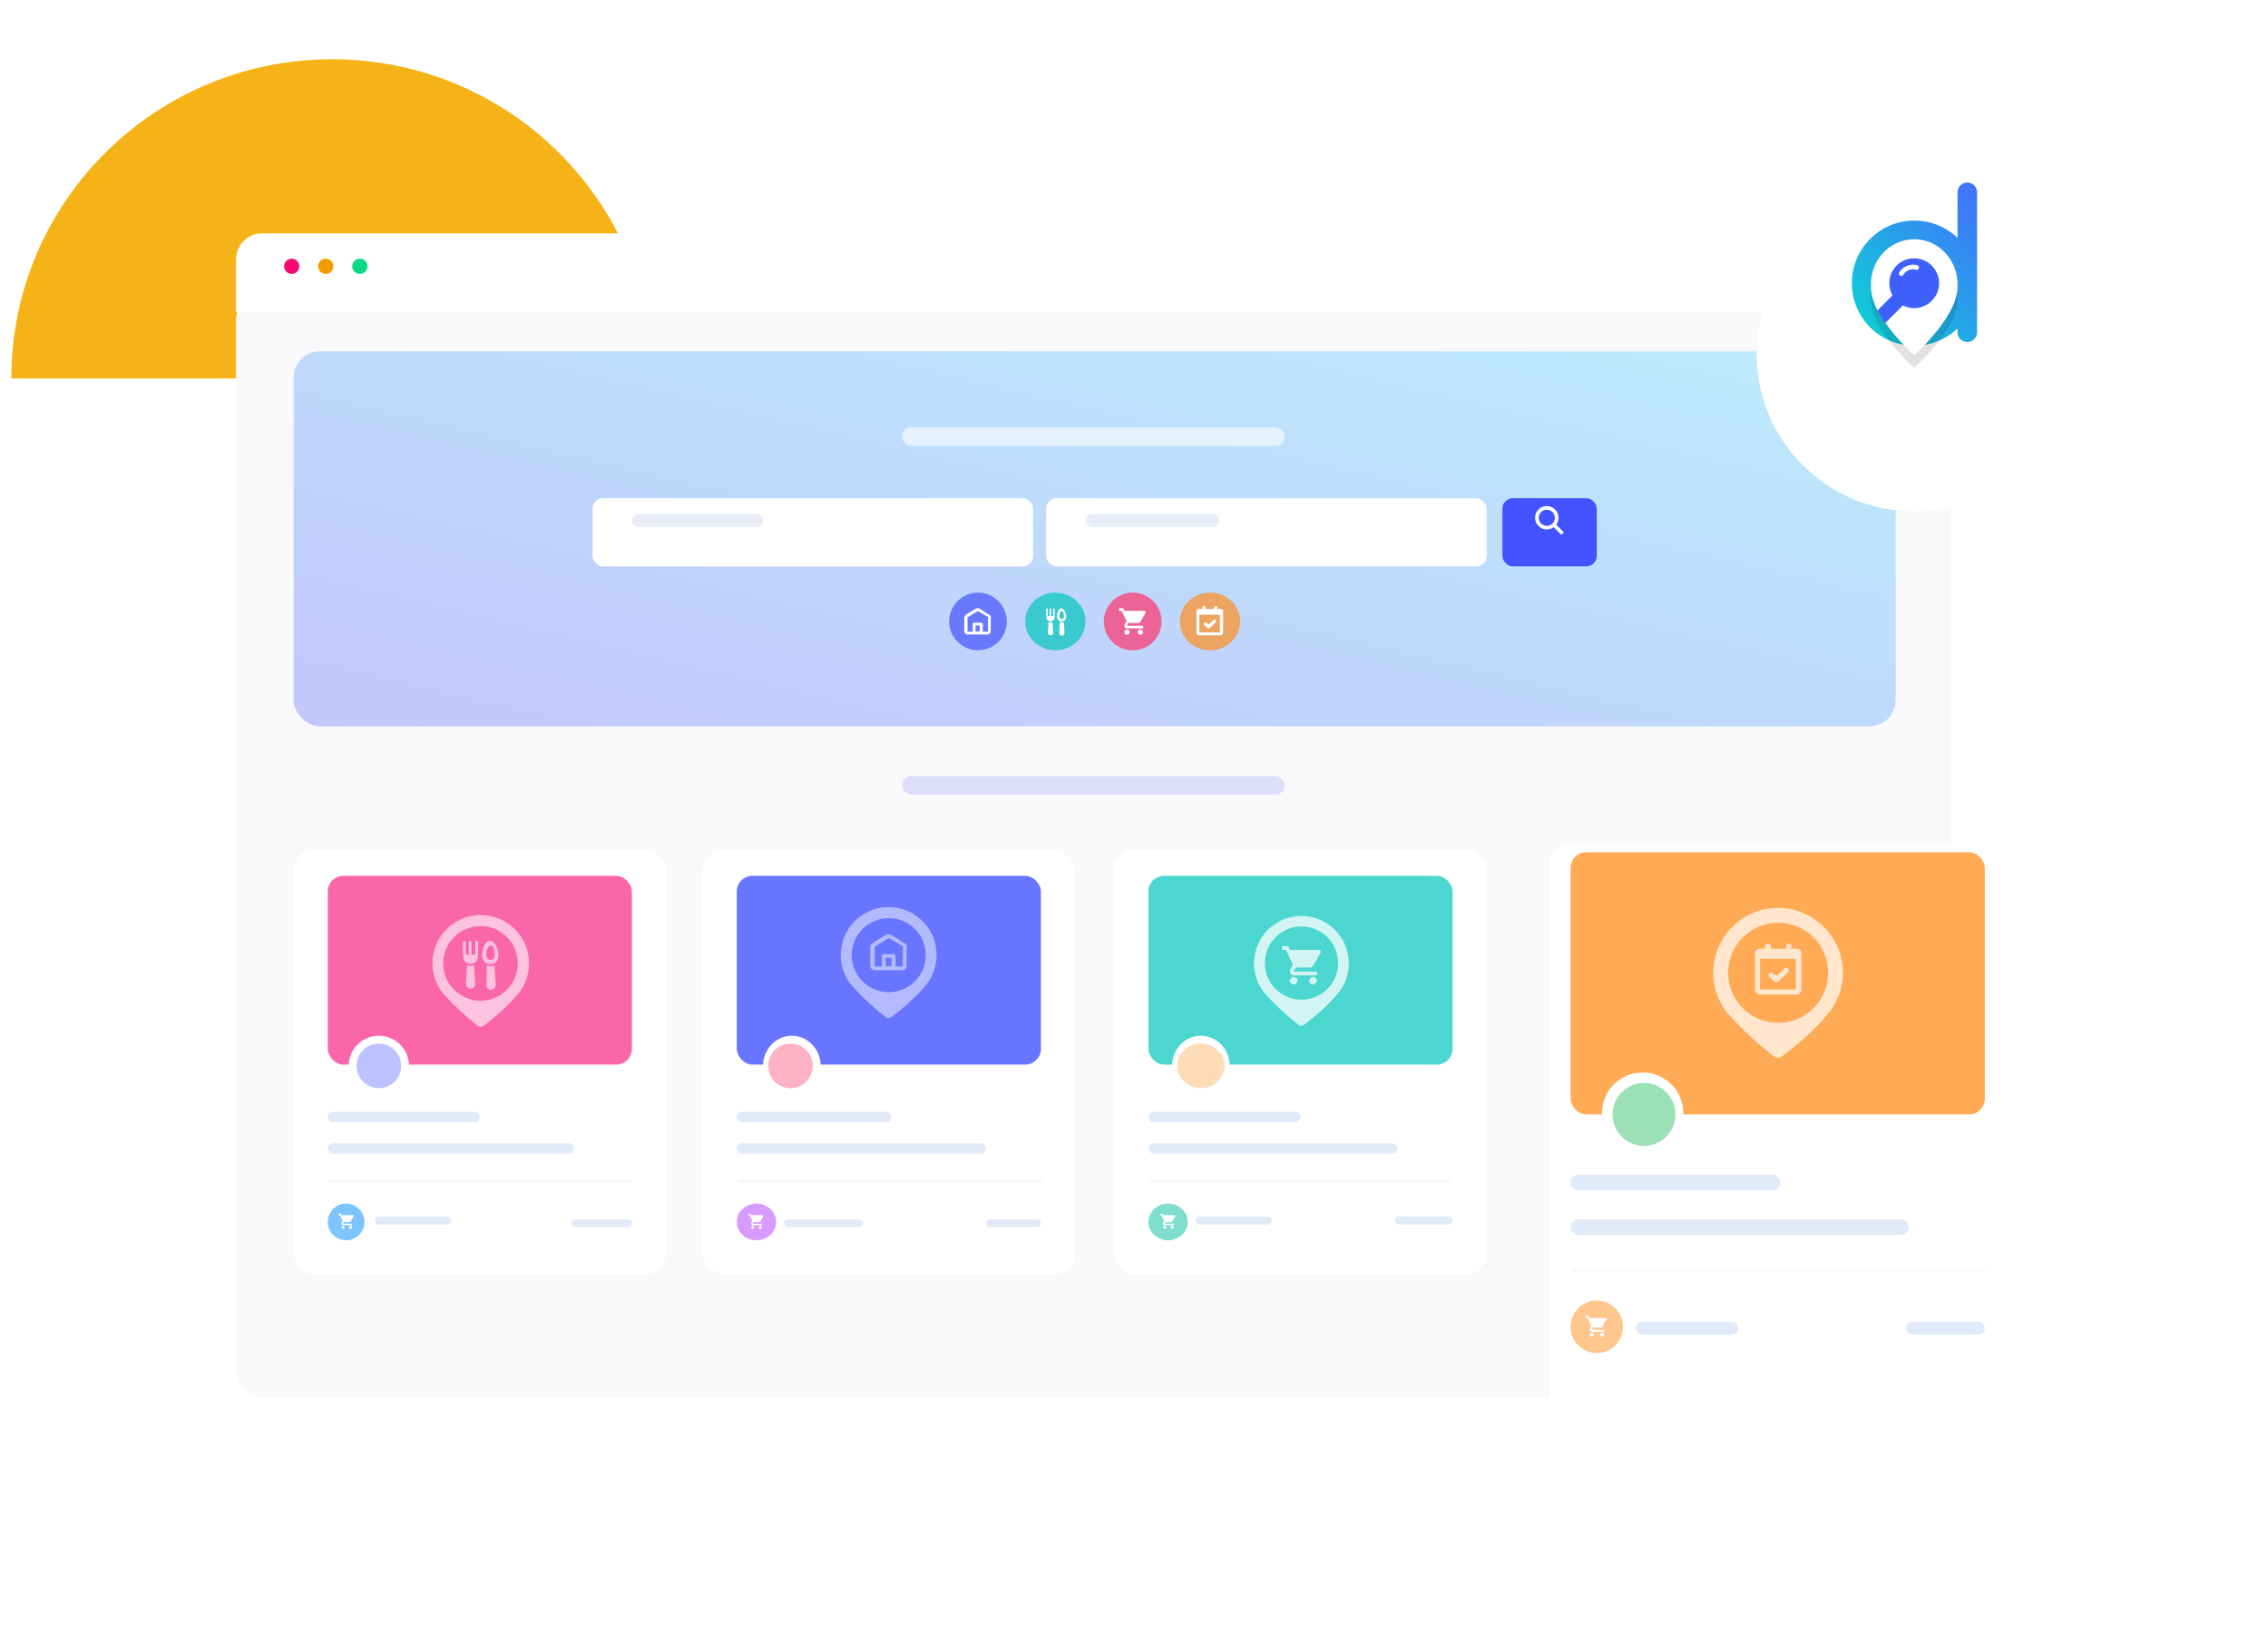 <svg xmlns="http://www.w3.org/2000/svg" xmlns:xlink="http://www.w3.org/1999/xlink" width="865" height="623" viewBox="0 0 865 623">
  <defs>
    <filter id="Rectangle_984" x="0" y="22" width="834" height="601" filterUnits="userSpaceOnUse">
      <feOffset dy="25" input="SourceAlpha"/>
      <feGaussianBlur stdDeviation="30" result="blur"/>
      <feFlood flood-color="#8687b4" flood-opacity="0.2"/>
      <feComposite operator="in" in2="blur"/>
      <feComposite in="SourceGraphic"/>
    </filter>
    <filter id="Rectangle_983" x="75" y="74" width="684" height="60" filterUnits="userSpaceOnUse">
      <feOffset dy="2" input="SourceAlpha"/>
      <feGaussianBlur stdDeviation="5" result="blur-2"/>
      <feFlood flood-color="#aeb9cd" flood-opacity="0.051"/>
      <feComposite operator="in" in2="blur-2"/>
      <feComposite in="SourceGraphic"/>
    </filter>
    <linearGradient id="linear-gradient" x1="1" y1="0.017" x2="0" y2="1" gradientUnits="objectBoundingBox">
      <stop offset="0" stop-color="#30cdff"/>
      <stop offset="1" stop-color="#4353ff"/>
    </linearGradient>
    <filter id="Rectangle_988" x="211" y="175" width="198" height="56" filterUnits="userSpaceOnUse">
      <feOffset dy="5" input="SourceAlpha"/>
      <feGaussianBlur stdDeviation="5" result="blur-3"/>
      <feFlood flood-color="#b0b1d2" flood-opacity="0.149"/>
      <feComposite operator="in" in2="blur-3"/>
      <feComposite in="SourceGraphic"/>
    </filter>
    <filter id="Rectangle_989" x="384" y="175" width="198" height="56" filterUnits="userSpaceOnUse">
      <feOffset dy="5" input="SourceAlpha"/>
      <feGaussianBlur stdDeviation="5" result="blur-4"/>
      <feFlood flood-color="#b0b1d2" flood-opacity="0.149"/>
      <feComposite operator="in" in2="blur-4"/>
      <feComposite in="SourceGraphic"/>
    </filter>
    <filter id="Rectangle_990" x="558" y="175" width="66" height="56" filterUnits="userSpaceOnUse">
      <feOffset dy="5" input="SourceAlpha"/>
      <feGaussianBlur stdDeviation="5" result="blur-5"/>
      <feFlood flood-color="#b0b1d2" flood-opacity="0.149"/>
      <feComposite operator="in" in2="blur-5"/>
      <feComposite in="SourceGraphic"/>
    </filter>
    <filter id="Rectangle_993" x="97" y="309" width="172" height="192" filterUnits="userSpaceOnUse">
      <feOffset dy="4" input="SourceAlpha"/>
      <feGaussianBlur stdDeviation="5" result="blur-6"/>
      <feFlood flood-color="#aeb9cd" flood-opacity="0.102"/>
      <feComposite operator="in" in2="blur-6"/>
      <feComposite in="SourceGraphic"/>
    </filter>
    <filter id="Rectangle_993-2" x="253" y="309" width="172" height="192" filterUnits="userSpaceOnUse">
      <feOffset dy="4" input="SourceAlpha"/>
      <feGaussianBlur stdDeviation="5" result="blur-7"/>
      <feFlood flood-color="#aeb9cd" flood-opacity="0.102"/>
      <feComposite operator="in" in2="blur-7"/>
      <feComposite in="SourceGraphic"/>
    </filter>
    <filter id="Rectangle_993-3" x="410" y="309" width="172" height="192" filterUnits="userSpaceOnUse">
      <feOffset dy="4" input="SourceAlpha"/>
      <feGaussianBlur stdDeviation="5" result="blur-8"/>
      <feFlood flood-color="#aeb9cd" flood-opacity="0.102"/>
      <feComposite operator="in" in2="blur-8"/>
      <feComposite in="SourceGraphic"/>
    </filter>
    <filter id="Rectangle_993-4" x="516" y="247" width="343" height="370" filterUnits="userSpaceOnUse">
      <feOffset dx="10" dy="15" input="SourceAlpha"/>
      <feGaussianBlur stdDeviation="25" result="blur-9"/>
      <feFlood flood-color="#aeb9cd" flood-opacity="0.149"/>
      <feComposite operator="in" in2="blur-9"/>
      <feComposite in="SourceGraphic"/>
    </filter>
    <filter id="Ellipse_234" x="595" y="0" width="270" height="270" filterUnits="userSpaceOnUse">
      <feOffset dy="30" input="SourceAlpha"/>
      <feGaussianBlur stdDeviation="25" result="blur-10"/>
      <feFlood flood-color="#929bb1" flood-opacity="0.102"/>
      <feComposite operator="in" in2="blur-10"/>
      <feComposite in="SourceGraphic"/>
    </filter>
    <linearGradient id="linear-gradient-2" x1="0.077" y1="1.101" x2="1" gradientUnits="objectBoundingBox">
      <stop offset="0" stop-color="#07d9d0"/>
      <stop offset="1" stop-color="#436fff"/>
    </linearGradient>
  </defs>
  <g id="Group_3323" data-name="Group 3323" transform="translate(-905 -242)">
    <path id="Shape" d="M121.73,122.342c0,67.567-54.5,122.342-121.73,122.342V0C67.23,0,121.73,54.774,121.73,122.342Z" transform="translate(909.317 386.326) rotate(-90)" fill="#f5b318"/>
    <g id="Group_3021" data-name="Group 3021" transform="translate(11255 8510)">
      <g transform="matrix(1, 0, 0, 1, -10350, -8268)" filter="url(#Rectangle_984)">
        <rect id="Rectangle_984-2" data-name="Rectangle 984" width="654" height="421" rx="10" transform="translate(90 87)" fill="#f9f9fb"/>
      </g>
      <g id="Group_2993" data-name="Group 2993" transform="translate(-10260 -8181)">
        <g transform="matrix(1, 0, 0, 1, -90, -87)" filter="url(#Rectangle_983)">
          <path id="Rectangle_983-2" data-name="Rectangle 983" d="M10,0H644a10,10,0,0,1,10,10V30a0,0,0,0,1,0,0H0a0,0,0,0,1,0,0V10A10,10,0,0,1,10,0Z" transform="translate(90 87)" fill="#fff"/>
        </g>
        <g id="Group_2992" data-name="Group 2992" transform="translate(18.34 11.642)">
          <ellipse id="Ellipse_177" data-name="Ellipse 177" cx="2.911" cy="2.911" rx="2.911" ry="2.911" fill="#f60b71"/>
          <ellipse id="Ellipse_178" data-name="Ellipse 178" cx="2.911" cy="2.911" rx="2.911" ry="2.911" transform="translate(13.001)" fill="#f29c00"/>
          <ellipse id="Ellipse_179" data-name="Ellipse 179" cx="2.911" cy="2.911" rx="2.911" ry="2.911" transform="translate(26.002)" fill="#09d887"/>
        </g>
      </g>
      <rect id="Rectangle_918" data-name="Rectangle 918" width="611" height="143" rx="10" transform="translate(-10238 -8134)" opacity="0.3" fill="url(#linear-gradient)"/>
      <g id="Group_3002" data-name="Group 3002" transform="translate(-10123.721 -8104.614)">
        <g id="Group_2997" data-name="Group 2997" transform="translate(0 21.7)">
          <g transform="matrix(1, 0, 0, 1, -226.28, -185.09)" filter="url(#Rectangle_988)">
            <rect id="Rectangle_988-2" data-name="Rectangle 988" width="168" height="26" rx="4" transform="translate(226 185)" fill="#fff"/>
          </g>
          <g transform="matrix(1, 0, 0, 1, -226.28, -185.09)" filter="url(#Rectangle_989)">
            <rect id="Rectangle_989-2" data-name="Rectangle 989" width="168" height="26" rx="4" transform="translate(399 185)" fill="#fff"/>
          </g>
          <g transform="matrix(1, 0, 0, 1, -226.28, -185.09)" filter="url(#Rectangle_990)">
            <rect id="Rectangle_990-2" data-name="Rectangle 990" width="36" height="26" rx="4" transform="translate(573 185)" fill="#4353ff"/>
          </g>
          <path id="magnifying-glass" d="M8.01,7.047a4.45,4.45,0,1,0-.965.965l2.9,2.9.965-.965-2.9-2.9Zm-3.576.459A3.07,3.07,0,1,1,7.5,4.436a3.073,3.073,0,0,1-3.07,3.07Z" transform="translate(359.235 7.948)" fill="#fff"/>
          <rect id="Rectangle_991" data-name="Rectangle 991" width="50" height="5" rx="2.5" transform="translate(14.721 10.914)" fill="#eaecf9"/>
          <rect id="Rectangle_992" data-name="Rectangle 992" width="51" height="5" rx="2.5" transform="translate(187.721 10.914)" fill="#eaecf9"/>
        </g>
        <g id="Group_3001" data-name="Group 3001" transform="translate(135.411 62.498)">
          <circle id="Ellipse_220" data-name="Ellipse 220" cx="11" cy="11" r="11" transform="translate(0.31 0.117)" fill="#4353ff" opacity="0.7"/>
          <ellipse id="Ellipse_221" data-name="Ellipse 221" cx="11.5" cy="11" rx="11.5" ry="11" transform="translate(29.31 0.117)" fill="#00c5bc" opacity="0.7"/>
          <circle id="Ellipse_222" data-name="Ellipse 222" cx="11" cy="11" r="11" transform="translate(59.31 0.117)" fill="#ff346b" opacity="0.7"/>
          <ellipse id="Ellipse_223" data-name="Ellipse 223" cx="11.5" cy="11" rx="11.5" ry="11" transform="translate(88.31 0.117)" fill="#ff8f1e" opacity="0.7"/>
          <path id="Path_2932" data-name="Path 2932" d="M223.987,217.118a1.243,1.243,0,0,0-.666-1.142,6.4,6.4,0,0,1-1.047-.666c-.857-.476-1.618-1.047-2.475-1.523a1.575,1.575,0,0,0-1.809,0l-2.856,1.714c-.19.19-.476.286-.666.476a1.452,1.452,0,0,0-.666,1.142v5.046a1.3,1.3,0,0,0,1.333,1.333h7.521a1.2,1.2,0,0,0,1.238-1.238v-4.57Zm-4.284,2.951v2.285h-1.618v-2.285Zm3.142.762v1.428c0,.19,0,.19-.19.19h-1.809v-2.856a.5.5,0,0,0-.571-.571h-2.666a.5.5,0,0,0-.571.571v2.856h-1.809c-.1,0-.19,0-.19-.19v-5.141c0-.1,0-.1.1-.19a14.091,14.091,0,0,1,1.238-.762l2.285-1.428a.813.813,0,0,1,.666,0c.666.381,1.238.762,1.9,1.142.571.286,1.047.666,1.618.952.1.1.1.1.1.19C222.844,218.355,222.844,219.593,222.844,220.831Z" transform="translate(-207.724 -207.424)" fill="#fff"/>
          <g id="Group_2999" data-name="Group 2999" transform="translate(94.614 5.208)">
            <path id="Path_2417" data-name="Path 2417" d="M221.846,485.621h1.426a.992.992,0,0,1,.815,1.019v8.048a1.047,1.047,0,0,1-1.121,1.019h-7.946a1.13,1.13,0,0,1-1.121-1.12v-7.844a1.069,1.069,0,0,1,1.121-1.121h1.121v-.509a.587.587,0,0,1,.611-.611.646.646,0,0,1,.611.509v.611h3.362v-.509a.611.611,0,1,1,1.222,0A.763.763,0,0,0,221.846,485.621Zm-6.825,2.241v6.723h7.844v-6.723Z" transform="translate(-213.9 -484.5)" fill="#fff"/>
            <path id="Path_2418" data-name="Path 2418" d="M218.221,492.987c-.439-.329-.768-.768-1.207-1.1a.667.667,0,0,1,0-.878h0a.667.667,0,0,1,.878,0l.329.329a.667.667,0,0,0,.878,0l1.426-1.426a.667.667,0,0,1,.878,0h0a.663.663,0,0,1,0,.878c-.768.768-1.536,1.536-2.3,2.194A.664.664,0,0,1,218.221,492.987Z" transform="translate(-214.02 -484.564)" fill="#fff"/>
          </g>
          <path id="Path_2933" data-name="Path 2933" d="M215.938,402.632a.983.983,0,1,0,.983.983A.992.992,0,0,0,215.938,402.632ZM212.9,394.5v.983h.983l1.877,3.932-.715,1.251a1.133,1.133,0,0,0-.089.536.992.992,0,0,0,.983.983H222.1V401.2h-5.987a.087.087,0,0,1-.089-.089v-.089l.447-.894h3.753a.9.9,0,0,0,.894-.536L223,396.287a.328.328,0,0,0,.089-.268.515.515,0,0,0-.536-.536h-7.6l-.447-.983H212.9Zm8.132,8.132a.983.983,0,1,0,.983.983A.938.938,0,0,0,221.032,402.632Z" transform="translate(-147.799 -388.424)" fill="#fff"/>
          <g id="Group_3000" data-name="Group 3000" transform="translate(37.325 6.076)">
            <path id="Path_2193" data-name="Path 2193" d="M185.6,306.39v-1.548a.3.3,0,1,1,.59,0V307.2c0,.147,0,.221.221.221h.295c.147,0,.147,0,.147-.147v-2.58c0-.147.147-.221.295-.221a.317.317,0,0,1,.295.295V307.2c0,.221,0,.221.221.221h.369a.2.2,0,0,0,.221-.221v-2.58c.074-.147.147-.221.295-.221s.221.147.295.295v3.023a1.661,1.661,0,0,1-1.253,1.622,1.579,1.579,0,0,1-1.917-1.327v-.737A3.588,3.588,0,0,1,185.6,306.39Z" transform="translate(-185.6 -304.4)" fill="#fff"/>
            <path id="Path_2194" data-name="Path 2194" d="M194.665,307.522a2.958,2.958,0,0,1-.221,1.106,1.6,1.6,0,0,1-1.253.811,1.682,1.682,0,0,1-1.769-.885,2.805,2.805,0,0,1-.221-1.327,7.827,7.827,0,0,1,.295-1.4,3.093,3.093,0,0,1,.663-1.032.985.985,0,0,1,1.474.074,2.7,2.7,0,0,1,.737,1.253A2.991,2.991,0,0,1,194.665,307.522Zm-.811-.221h0c0-.295-.074-.59-.074-.811a1.636,1.636,0,0,0-.369-.811.578.578,0,0,0-.811,0,1.541,1.541,0,0,0-.295.442,2.354,2.354,0,0,0-.221,1.4,1.389,1.389,0,0,0,.147.59.835.835,0,0,0,1.474,0A1.338,1.338,0,0,0,193.854,307.3Z" transform="translate(-187.072 -304.425)" fill="#fff"/>
            <path id="Path_2195" data-name="Path 2195" d="M186.647,311.5a1.887,1.887,0,0,0,1.548,0,2.508,2.508,0,0,0,.074.737c.074.663.074,1.327.147,1.991,0,.442.074.885.074,1.253a1,1,0,0,1-1.99.221v-.442c.074-1.106.147-2.285.221-3.391C186.647,311.868,186.647,311.721,186.647,311.5Z" transform="translate(-185.837 -306.266)" fill="#fff"/>
            <path id="Path_2196" data-name="Path 2196" d="M192.547,311.6a2.237,2.237,0,0,0,1.548,0,1.623,1.623,0,0,0,.074.59c.074.811.074,1.548.147,2.359,0,.369.074.737.074,1.106a1.056,1.056,0,0,1-.885,1.106.99.99,0,0,1-1.106-.885v-.737c0-.516.074-1.106.074-1.622a16.664,16.664,0,0,1,.074-1.917Z" transform="translate(-187.387 -306.292)" fill="#fff"/>
          </g>
        </g>
        <rect id="Rectangle_998" data-name="Rectangle 998" width="146" height="7" rx="3.5" transform="translate(117.721 -0.386)" fill="#fff" opacity="0.6"/>
      </g>
      <rect id="Rectangle_999" data-name="Rectangle 999" width="146" height="7" rx="3.5" transform="translate(-10006 -7972)" fill="#d7d7f9" opacity="0.8"/>
      <g id="Group_3013" data-name="Group 3013" transform="translate(-10238.3 -7947.502)">
        <g transform="matrix(1, 0, 0, 1, -111.7, -320.5)" filter="url(#Rectangle_993)">
          <rect id="Rectangle_993-5" data-name="Rectangle 993" width="142" height="162" rx="8" transform="translate(112 320)" fill="#fff"/>
        </g>
        <rect id="Rectangle_994" data-name="Rectangle 994" width="116" height="72" rx="6" transform="translate(13.3 13.502)" fill="#f84094" opacity="0.8"/>
        <g id="Group_3004" data-name="Group 3004" transform="translate(53.245 28.448)" opacity="0.6">
          <g id="Group_2482" data-name="Group 2482">
            <path id="Path_2192" data-name="Path 2192" d="M210,326.385a18.412,18.412,0,1,0-29.382.263A100.367,100.367,0,0,0,193.8,339.034h0c.132.132.264.132.264.264h0a1.994,1.994,0,0,0,2.5-.264s8.828-6.588,13.176-12.385h0l.264-.263Z" transform="translate(-176.8 -296.99)" fill="#fff"/>
            <ellipse id="Ellipse_180" data-name="Ellipse 180" cx="14.23" cy="14.23" rx="14.23" ry="14.23" transform="translate(4.084 4.23)" fill="#f966a9"/>
          </g>
          <g id="Group_2483" data-name="Group 2483" transform="translate(11.594 9.763)">
            <path id="Path_2193-2" data-name="Path 2193" d="M185.6,307.957v-2.767a.54.54,0,1,1,1.054,0v4.216c0,.263,0,.4.4.4h.527c.264,0,.264,0,.264-.264v-4.612c0-.263.263-.4.527-.4a.567.567,0,0,1,.527.527v4.348c0,.4,0,.4.4.4h.659a.349.349,0,0,0,.4-.4V304.8c.132-.263.264-.4.527-.4s.4.264.527.527v5.4a2.968,2.968,0,0,1-2.24,2.9,2.821,2.821,0,0,1-3.426-2.372v-1.318A6.415,6.415,0,0,1,185.6,307.957Z" transform="translate(-185.6 -304.4)" fill="#fff"/>
            <path id="Path_2194-2" data-name="Path 2194" d="M197.393,309.9a5.286,5.286,0,0,1-.4,1.976,2.864,2.864,0,0,1-2.24,1.449,3.005,3.005,0,0,1-3.162-1.581,5.013,5.013,0,0,1-.4-2.372,13.993,13.993,0,0,1,.527-2.5,5.526,5.526,0,0,1,1.186-1.845,1.76,1.76,0,0,1,2.635.132,4.834,4.834,0,0,1,1.318,2.24A5.346,5.346,0,0,1,197.393,309.9Zm-1.449-.4h0c0-.527-.132-1.054-.132-1.449a2.924,2.924,0,0,0-.659-1.449,1.034,1.034,0,0,0-1.449,0,2.756,2.756,0,0,0-.527.791,4.208,4.208,0,0,0-.4,2.5,2.483,2.483,0,0,0,.264,1.054,1.493,1.493,0,0,0,2.635,0A2.392,2.392,0,0,0,195.943,309.508Z" transform="translate(-183.822 -304.369)" fill="#fff"/>
            <path id="Path_2195-2" data-name="Path 2195" d="M186.764,311.5a3.372,3.372,0,0,0,2.767,0,4.482,4.482,0,0,0,.132,1.318c.132,1.186.132,2.372.264,3.557,0,.79.132,1.581.132,2.24a1.795,1.795,0,0,1-3.557.4v-.791c.132-1.976.264-4.084.4-6.061C186.764,312.159,186.764,311.9,186.764,311.5Z" transform="translate(-185.314 -302.145)" fill="#fff"/>
            <path id="Path_2196-2" data-name="Path 2196" d="M192.663,311.6a4,4,0,0,0,2.767,0,2.9,2.9,0,0,0,.132,1.054c.132,1.449.132,2.767.264,4.216,0,.659.132,1.318.132,1.976a1.888,1.888,0,0,1-1.581,1.976,1.769,1.769,0,0,1-1.976-1.581v-1.318c0-.922.132-1.976.132-2.9a29.777,29.777,0,0,1,.132-3.426Z" transform="translate(-183.44 -302.114)" fill="#fff"/>
          </g>
        </g>
        <rect id="Rectangle_995" data-name="Rectangle 995" width="58" height="4" rx="2" transform="translate(13.3 103.502)" fill="#e1eaf9"/>
        <rect id="Rectangle_1003" data-name="Rectangle 1003" width="23" height="3" rx="1.5" transform="translate(106.3 144.502)" fill="#e1eaf9"/>
        <rect id="Rectangle_996" data-name="Rectangle 996" width="94" height="4" rx="2" transform="translate(13.3 115.502)" fill="#e1eaf9"/>
        <circle id="Ellipse_224" data-name="Ellipse 224" cx="11.5" cy="11.5" r="11.5" transform="translate(21.3 74.502)" fill="#fff"/>
        <circle id="Ellipse_225" data-name="Ellipse 225" cx="8.5" cy="8.5" r="8.5" transform="translate(24.3 77.502)" fill="#bcc2ff"/>
        <line id="Line_102" data-name="Line 102" x2="115.693" transform="translate(13.589 129.952)" fill="none" stroke="#f5f7fa" stroke-width="1"/>
        <g id="Group_3012" data-name="Group 3012" transform="translate(13.02 138.015)">
          <rect id="Rectangle_1002" data-name="Rectangle 1002" width="29" height="3" rx="1.5" transform="translate(18.279 5.487)" fill="#e1eaf9"/>
          <circle id="Ellipse_233" data-name="Ellipse 233" cx="7" cy="7" r="7" transform="translate(0.279 0.487)" fill="#7ec5ff"/>
          <g id="Group_3011" data-name="Group 3011" transform="translate(4.34 4.34)">
            <g id="shopping-cart_1_">
              <path id="Path_2410" data-name="Path 2410" d="M214.636,399.147a.562.562,0,1,0,.562.562A.567.567,0,0,0,214.636,399.147ZM212.9,394.5v.562h.562l1.072,2.247-.408.715a.647.647,0,0,0-.051.306.567.567,0,0,0,.562.562h3.523v-.562h-3.421a.05.05,0,0,1-.051-.051v-.051l.255-.511h2.145a.513.513,0,0,0,.511-.306l1.072-1.889a.188.188,0,0,0,.051-.153.294.294,0,0,0-.306-.306h-4.34l-.255-.562Zm4.647,4.647a.562.562,0,1,0,.562.562A.536.536,0,0,0,217.547,399.147Z" transform="translate(-212.9 -394.5)" fill="#fff"/>
            </g>
          </g>
        </g>
      </g>
      <g id="Group_3018" data-name="Group 3018" transform="translate(-10082.056 -7947.502)">
        <g transform="matrix(1, 0, 0, 1, -267.94, -320.5)" filter="url(#Rectangle_993-2)">
          <rect id="Rectangle_993-6" data-name="Rectangle 993" width="142" height="162" rx="8" transform="translate(268 320)" fill="#fff"/>
        </g>
        <rect id="Rectangle_994-2" data-name="Rectangle 994" width="116" height="72" rx="6" transform="translate(13.056 13.502)" fill="#4353ff" opacity="0.8"/>
        <ellipse id="Ellipse_224-2" data-name="Ellipse 224" cx="11" cy="11.5" rx="11" ry="11.5" transform="translate(23.056 74.502)" fill="#fff"/>
        <circle id="Ellipse_225-2" data-name="Ellipse 225" cx="8.5" cy="8.5" r="8.5" transform="translate(25.056 77.502)" fill="#ffb1c6"/>
        <g id="Group_2553" data-name="Group 2553" transform="translate(52.714 25.434)" opacity="0.5">
          <g id="Group_2552" data-name="Group 2552">
            <path id="Path_2402" data-name="Path 2402" d="M238.149,234.76a18.272,18.272,0,1,0-29.157.262,99.6,99.6,0,0,0,13.075,12.29h0c.131.131.261.131.261.261h0a1.979,1.979,0,0,0,2.484-.261s8.76-6.538,13.075-12.29h0c.131-.131.262-.131.262-.262Z" transform="translate(-205.2 -205.59)" fill="#fff"/>
            <ellipse id="Ellipse_187" data-name="Ellipse 187" cx="14.121" cy="14.121" rx="14.121" ry="14.121" transform="translate(4.184 4.197)" fill="#6875ff"/>
          </g>
          <path id="Path_2403" data-name="Path 2403" d="M227.79,218.468a1.707,1.707,0,0,0-.915-1.569,8.792,8.792,0,0,1-1.438-.915c-1.177-.654-2.223-1.438-3.4-2.092a2.163,2.163,0,0,0-2.484,0l-3.923,2.353c-.262.262-.654.392-.915.654a1.994,1.994,0,0,0-.915,1.569v6.93a1.787,1.787,0,0,0,1.83,1.83H225.96a1.648,1.648,0,0,0,1.7-1.7v-6.276Zm-5.884,4.053v3.138h-2.223v-3.138Zm4.315,1.046v1.961c0,.262,0,.262-.261.262h-2.484v-3.923a.693.693,0,0,0-.785-.785H219.03a.693.693,0,0,0-.785.785v3.923h-2.484c-.131,0-.261,0-.261-.262v-7.06c0-.131,0-.131.131-.262a19.345,19.345,0,0,1,1.7-1.046l3.138-1.961a1.117,1.117,0,0,1,.915,0c.915.523,1.7,1.046,2.615,1.569.784.392,1.438.915,2.223,1.307.131.131.131.131.131.261C226.221,220.168,226.221,221.868,226.221,223.568Z" transform="translate(-202.556 -203.158)" fill="#fff"/>
        </g>
        <g id="Group_3014" data-name="Group 3014" transform="translate(13.02 103.294)">
          <rect id="Rectangle_995-2" data-name="Rectangle 995" width="59" height="4" rx="2" transform="translate(0.035 0.208)" fill="#e1eaf9"/>
          <rect id="Rectangle_1003-2" data-name="Rectangle 1003" width="21" height="3" rx="1.5" transform="translate(95.035 41.208)" fill="#e1eaf9"/>
          <rect id="Rectangle_996-2" data-name="Rectangle 996" width="95" height="4" rx="2" transform="translate(0.035 12.208)" fill="#e1eaf9"/>
          <line id="Line_102-2" data-name="Line 102" x2="115.693" transform="translate(0.766 26.658)" fill="none" stroke="#f5f7fa" stroke-width="1"/>
          <g id="Group_3012-2" data-name="Group 3012" transform="translate(0 34.721)">
            <rect id="Rectangle_1002-2" data-name="Rectangle 1002" width="30" height="3" rx="1.5" transform="translate(18.035 6.487)" fill="#e1eaf9"/>
            <ellipse id="Ellipse_233-2" data-name="Ellipse 233" cx="7.5" cy="7" rx="7.5" ry="7" transform="translate(0.035 0.487)" fill="#d79bff"/>
            <g id="Group_3011-2" data-name="Group 3011" transform="translate(4.34 4.34)">
              <g id="shopping-cart_1_2" data-name="shopping-cart_1_">
                <path id="Path_2410-2" data-name="Path 2410" d="M214.636,399.147a.562.562,0,1,0,.562.562A.567.567,0,0,0,214.636,399.147ZM212.9,394.5v.562h.562l1.072,2.247-.408.715a.647.647,0,0,0-.051.306.567.567,0,0,0,.562.562h3.523v-.562h-3.421a.05.05,0,0,1-.051-.051v-.051l.255-.511h2.145a.513.513,0,0,0,.511-.306l1.072-1.889a.188.188,0,0,0,.051-.153.294.294,0,0,0-.306-.306h-4.34l-.255-.562Zm4.647,4.647a.562.562,0,1,0,.562.562A.536.536,0,0,0,217.547,399.147Z" transform="translate(-212.9 -394.5)" fill="#fff"/>
              </g>
            </g>
          </g>
        </g>
      </g>
      <g id="Group_3019" data-name="Group 3019" transform="translate(-9924.944 -7947.502)">
        <g transform="matrix(1, 0, 0, 1, -425.06, -320.5)" filter="url(#Rectangle_993-3)">
          <rect id="Rectangle_993-7" data-name="Rectangle 993" width="142" height="162" rx="8" transform="translate(425 320)" fill="#fff"/>
        </g>
        <rect id="Rectangle_994-3" data-name="Rectangle 994" width="116" height="72" rx="6" transform="translate(12.944 13.502)" fill="#00c5bc" opacity="0.7"/>
        <ellipse id="Ellipse_224-3" data-name="Ellipse 224" cx="11" cy="11.5" rx="11" ry="11.5" transform="translate(21.944 74.502)" fill="#fff"/>
        <ellipse id="Ellipse_225-3" data-name="Ellipse 225" cx="9" cy="8.5" rx="9" ry="8.5" transform="translate(23.944 77.502)" fill="#ffdcb8"/>
        <g id="Group_2560" data-name="Group 2560" transform="translate(53.211 28.805)" opacity="0.75">
          <path id="Path_2409" data-name="Path 2409" d="M237.19,414.442a18.073,18.073,0,1,0-28.84.259,98.518,98.518,0,0,0,12.933,12.157h0c.129.129.259.129.259.259h0a1.957,1.957,0,0,0,2.457-.259s8.665-6.466,12.933-12.157h0c.129-.129.259-.129.259-.259Z" transform="translate(-204.6 -385.59)" fill="#fff"/>
          <ellipse id="Ellipse_188" data-name="Ellipse 188" cx="13.967" cy="13.967" rx="13.967" ry="13.967" transform="translate(4.138 4.022)" fill="#4cd6d0"/>
          <g id="Group_2559" data-name="Group 2559" transform="translate(10.734 11.523)">
            <g id="shopping-cart_1_3" data-name="shopping-cart_1_">
              <path id="Path_2410-3" data-name="Path 2410" d="M217.3,406.269a1.423,1.423,0,1,0,1.423,1.423A1.435,1.435,0,0,0,217.3,406.269ZM212.9,394.5v1.423h1.423l2.716,5.69L216,403.423a1.64,1.64,0,0,0-.129.776,1.435,1.435,0,0,0,1.423,1.423h8.923V404.2h-8.665a.127.127,0,0,1-.129-.129v-.129l.647-1.293H223.5a1.3,1.3,0,0,0,1.293-.776l2.716-4.785a.475.475,0,0,0,.129-.388.745.745,0,0,0-.776-.776H215.874l-.647-1.423H212.9Zm11.769,11.769a1.423,1.423,0,1,0,1.423,1.423A1.357,1.357,0,0,0,224.669,406.269Z" transform="translate(-212.9 -394.5)" fill="#fff"/>
            </g>
          </g>
        </g>
        <g id="Group_3015" data-name="Group 3015" transform="translate(13.02 103.294)">
          <rect id="Rectangle_995-3" data-name="Rectangle 995" width="58" height="4" rx="2" transform="translate(-0.076 0.208)" fill="#e1eaf9"/>
          <rect id="Rectangle_1003-3" data-name="Rectangle 1003" width="22" height="3" rx="1.5" transform="translate(93.924 40.208)" fill="#e1eaf9"/>
          <rect id="Rectangle_996-3" data-name="Rectangle 996" width="95" height="4" rx="2" transform="translate(-0.076 12.208)" fill="#e1eaf9"/>
          <line id="Line_102-3" data-name="Line 102" x2="115.693" transform="translate(0.093 26.658)" fill="none" stroke="#f5f7fa" stroke-width="1"/>
          <g id="Group_3012-3" data-name="Group 3012" transform="translate(0 34.721)">
            <rect id="Rectangle_1002-3" data-name="Rectangle 1002" width="29" height="3" rx="1.5" transform="translate(17.924 5.487)" fill="#e1eaf9"/>
            <ellipse id="Ellipse_233-3" data-name="Ellipse 233" cx="7.5" cy="7" rx="7.5" ry="7" transform="translate(-0.076 0.487)" fill="#7fdecd"/>
            <g id="Group_3011-3" data-name="Group 3011" transform="translate(4.34 4.34)">
              <g id="shopping-cart_1_4" data-name="shopping-cart_1_">
                <path id="Path_2410-4" data-name="Path 2410" d="M214.636,399.147a.562.562,0,1,0,.562.562A.567.567,0,0,0,214.636,399.147ZM212.9,394.5v.562h.562l1.072,2.247-.408.715a.647.647,0,0,0-.051.306.567.567,0,0,0,.562.562h3.523v-.562h-3.421a.05.05,0,0,1-.051-.051v-.051l.255-.511h2.145a.513.513,0,0,0,.511-.306l1.072-1.889a.188.188,0,0,0,.051-.153.294.294,0,0,0-.306-.306h-4.34l-.255-.562Zm4.647,4.647a.562.562,0,1,0,.562.562A.536.536,0,0,0,217.547,399.147Z" transform="translate(-212.9 -394.5)" fill="#fff"/>
              </g>
            </g>
          </g>
        </g>
      </g>
      <g id="Group_3020" data-name="Group 3020" transform="translate(-9768.7 -7960.523)">
        <g transform="matrix(1, 0, 0, 1, -581.3, -307.48)" filter="url(#Rectangle_993-4)">
          <rect id="Rectangle_993-8" data-name="Rectangle 993" width="193" height="220" rx="8" transform="translate(581 307)" fill="#fff"/>
        </g>
        <rect id="Rectangle_994-4" data-name="Rectangle 994" width="158" height="100" rx="6" transform="translate(17.7 17.523)" fill="#ff8f1e" opacity="0.75"/>
        <circle id="Ellipse_224-4" data-name="Ellipse 224" cx="15.5" cy="15.5" r="15.5" transform="translate(29.7 101.523)" fill="#fff"/>
        <circle id="Ellipse_225-4" data-name="Ellipse 225" cx="12" cy="12" r="12" transform="translate(33.7 105.523)" fill="#9ce1b5"/>
        <g id="Group_2567" data-name="Group 2567" transform="translate(72.138 38.745)" opacity="0.7">
          <path id="Path_2416" data-name="Path 2416" d="M249.443,516.224a24.7,24.7,0,1,0-39.417.354A134.644,134.644,0,0,0,227.7,533.193h0c.177.177.353.177.353.354h0a2.675,2.675,0,0,0,3.358-.354s11.843-8.838,17.676-16.615h0c.177-.177.354-.177.354-.354Z" transform="translate(-204.9 -476.79)" fill="#fff"/>
          <ellipse id="Ellipse_189" data-name="Ellipse 189" cx="19.09" cy="19.09" rx="19.09" ry="19.09" transform="translate(5.656 5.674)" fill="#ffab56"/>
          <g id="Group_2566" data-name="Group 2566" transform="translate(15.908 13.628)">
            <path id="Path_2417-2" data-name="Path 2417" d="M227.687,486.444h2.475a1.721,1.721,0,0,1,1.414,1.768v13.964a1.817,1.817,0,0,1-1.944,1.768H215.844A1.961,1.961,0,0,1,213.9,502v-13.61a1.854,1.854,0,0,1,1.944-1.944h1.944v-.884a1.019,1.019,0,0,1,1.061-1.06,1.12,1.12,0,0,1,1.061.884v1.061h5.833v-.884a1.061,1.061,0,0,1,2.121,0A1.325,1.325,0,0,0,227.687,486.444Zm-11.843,3.889V502h13.61V490.333Z" transform="translate(-213.9 -484.5)" fill="#fff"/>
            <path id="Path_2418-2" data-name="Path 2418" d="M219.059,494.964c-.707-.53-1.237-1.237-1.944-1.768a1.075,1.075,0,0,1,0-1.414h0a1.075,1.075,0,0,1,1.414,0l.53.53a1.075,1.075,0,0,0,1.414,0l2.3-2.3a1.075,1.075,0,0,1,1.414,0h0a1.069,1.069,0,0,1,0,1.414c-1.237,1.237-2.474,2.475-3.712,3.535A1.069,1.069,0,0,1,219.059,494.964Z" transform="translate(-211.636 -480.47)" fill="#fff"/>
          </g>
        </g>
        <g id="Group_3017" data-name="Group 3017" transform="translate(17.36 140.619)">
          <g id="Group_3016" data-name="Group 3016" transform="translate(0 0)">
            <rect id="Rectangle_995-4" data-name="Rectangle 995" width="80" height="6" rx="3" transform="translate(0.34 -0.097)" fill="#e1eaf9"/>
            <rect id="Rectangle_1003-4" data-name="Rectangle 1003" width="30" height="5" rx="2.5" transform="translate(128.34 55.903)" fill="#e1eaf9"/>
            <rect id="Rectangle_996-4" data-name="Rectangle 996" width="129" height="6" rx="3" transform="translate(0.34 16.903)" fill="#e1eaf9"/>
            <line id="Line_102-4" data-name="Line 102" x2="157.569" transform="translate(0.768 36.371)" fill="none" stroke="#f5f7fa" stroke-width="1"/>
            <g id="Group_3012-4" data-name="Group 3012" transform="translate(0 47.741)">
              <rect id="Rectangle_1002-4" data-name="Rectangle 1002" width="39" height="5" rx="2.5" transform="translate(25.34 8.163)" fill="#e1eaf9"/>
              <circle id="Ellipse_233-4" data-name="Ellipse 233" cx="10" cy="10" r="10" transform="translate(0.34 0.163)" fill="#ffc68e"/>
              <g id="Group_3011-4" data-name="Group 3011" transform="translate(6.077 6.076)">
                <g id="shopping-cart_1_5" data-name="shopping-cart_1_">
                  <path id="Path_2410-5" data-name="Path 2410" d="M215.264,400.829a.765.765,0,1,0,.765.765A.772.772,0,0,0,215.264,400.829ZM212.9,394.5v.765h.765l1.46,3.06-.556.974a.882.882,0,0,0-.07.417.772.772,0,0,0,.765.765h4.8v-.765H215.4a.068.068,0,0,1-.07-.069v-.07l.348-.7H218.6a.7.7,0,0,0,.7-.417l1.46-2.573a.255.255,0,0,0,.07-.209.4.4,0,0,0-.417-.417H214.5l-.348-.765H212.9Zm6.328,6.329a.765.765,0,1,0,.765.765A.73.73,0,0,0,219.228,400.829Z" transform="translate(-212.9 -394.5)" fill="#fff"/>
                </g>
              </g>
            </g>
          </g>
        </g>
      </g>
    </g>
    <g id="Group_3072" data-name="Group 3072" transform="translate(255 -303.334)">
      <g transform="matrix(1, 0, 0, 1, 650, 545.33)" filter="url(#Ellipse_234)">
        <circle id="Ellipse_234-2" data-name="Ellipse 234" cx="60" cy="60" r="60" transform="translate(670 45)" fill="#fff"/>
      </g>
      <g id="Group_3022" data-name="Group 3022" transform="translate(1356.092 614.947)">
        <path id="Path_1960" data-name="Path 1960" d="M45.216,5h0a3.727,3.727,0,0,0-3.724,3.7V26.087a23.856,23.856,0,1,0,0,34.567v1.468a3.727,3.727,0,0,0,3.724,3.7h0a3.727,3.727,0,0,0,3.724-3.7V8.7A3.727,3.727,0,0,0,45.216,5Z" transform="translate(-1 -5)" fill="url(#linear-gradient-2)"/>
        <g id="Group_2372" data-name="Group 2372" transform="translate(7.481 21.634)">
          <g id="Group_2370" data-name="Group 2370" transform="translate(0 4.831)" opacity="0.12">
            <path id="Path_1961" data-name="Path 1961" d="M56.311,101.909v1.241c0,3.153-1.342,6.911-3.858,11.071a55.155,55.155,0,0,1-5,6.877,89.774,89.774,0,0,1-7.649,8.018,87.614,87.614,0,0,1-7.615-7.951c-1.174-1.375-2.214-2.717-3.153-4.059-.1-.134-.2-.268-.268-.369a40.433,40.433,0,0,1-2.952-4.8l-.1-.2a19.122,19.122,0,0,1-2.415-8.521v-1.241A17.348,17.348,0,0,1,28.533,89.53,16.253,16.253,0,0,1,39.805,84.9a15.987,15.987,0,0,1,11.272,4.63c.3.3.6.637.906.973a2.725,2.725,0,0,1,.3.335c.067.067.134.168.2.235A17.651,17.651,0,0,1,56.311,101.909Z" transform="translate(-23.3 -84.9)"/>
          </g>
          <g id="Group_2371" data-name="Group 2371">
            <path id="Path_1962" data-name="Path 1962" d="M56.311,87.509V88.75c0,3.153-1.342,6.911-3.858,11.071a55.155,55.155,0,0,1-5,6.877,89.781,89.781,0,0,1-7.649,8.018,87.619,87.619,0,0,1-7.615-7.951c-1.174-1.375-2.214-2.717-3.153-4.059-.1-.134-.2-.268-.268-.369a40.432,40.432,0,0,1-2.952-4.8l-.1-.2A19.122,19.122,0,0,1,23.3,88.817V87.576A17.348,17.348,0,0,1,28.533,75.13,16.253,16.253,0,0,1,39.805,70.5a15.987,15.987,0,0,1,11.272,4.63c.3.3.6.637.906.973a2.723,2.723,0,0,1,.3.335c.067.067.134.168.2.235A17.651,17.651,0,0,1,56.311,87.509Z" transform="translate(-23.3 -70.5)" fill="#fff"/>
          </g>
        </g>
        <path id="Path_1963" data-name="Path 1963" d="M44.689,91.8a9.449,9.449,0,0,0-9.46,9.46,9.554,9.554,0,0,0,1.208,4.663l-5.737,5.77a38.788,38.788,0,0,0,2.952,4.8l6.743-6.743a9.228,9.228,0,0,0,4.294,1.04,9.494,9.494,0,0,0,0-18.988Z" transform="translate(-20.736 -62.894)" fill="#3d60fa"/>
        <path id="Path_1964" data-name="Path 1964" d="M58.1,99.314a6.217,6.217,0,0,0-2.852,2.449.874.874,0,0,0,.537,1.308.123.123,0,0,1,.1.034.855.855,0,0,0,.906-.436,4.393,4.393,0,0,1,2.013-1.711,4.318,4.318,0,0,1,2.818-.2.8.8,0,0,0,.906-.3c.034-.034.034-.067.067-.1a.848.848,0,0,0-.47-1.308A5.977,5.977,0,0,0,58.1,99.314Z" transform="translate(-36.968 -67.503)" fill="#fff"/>
      </g>
    </g>
  </g>
</svg>
